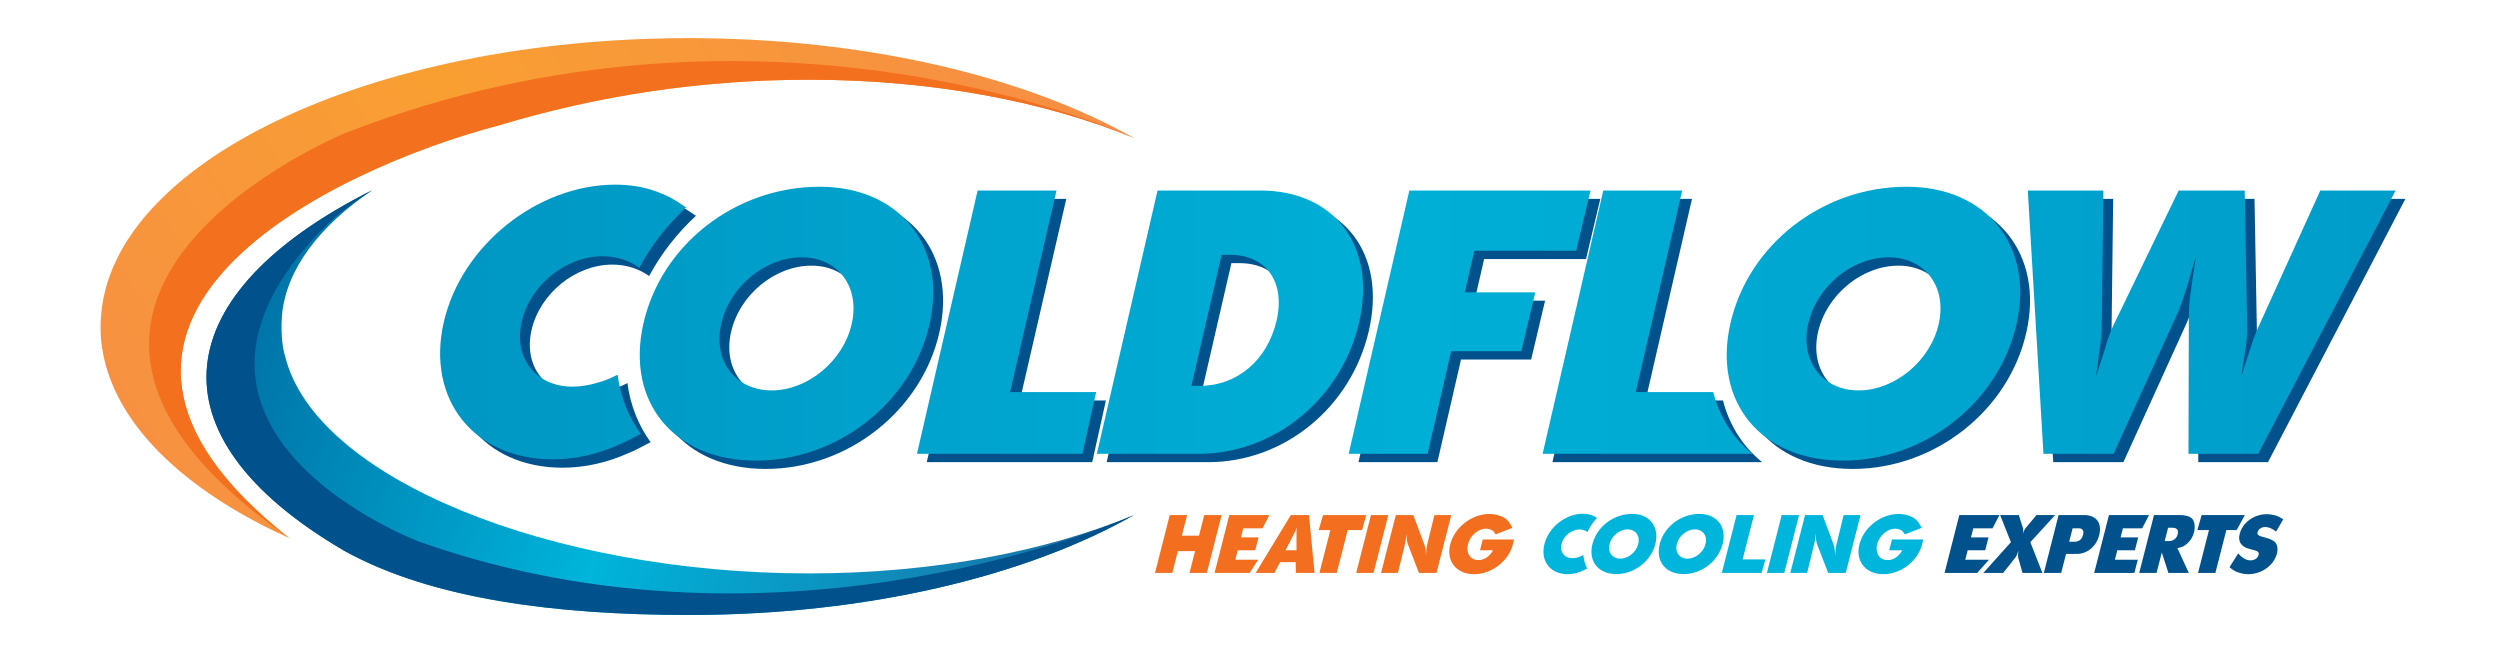<?xml version="1.0" encoding="UTF-8"?>
<svg xmlns="http://www.w3.org/2000/svg" width="250" height="65" viewBox="0 0 425.197 106.414" version="1.2">
  <defs>
    <clipPath id="prefix__prefix__clip2">
      <path d="M17.152 52.2s-.261 2.8.38 5.85c2.113 11.184 11.886 21.286 26.73 29.016 1.59.84 3.254 1.625 4.957 2.395C1.977 52.35 56.96 26.523 84.965 19.215c16.43-4.942 33.941-7.727 52.629-7.727 21.066 0 40.347 3.739 55.265 9.922-18.343-10.402-45.445-16.992-75.703-16.992-54.394 0-98.629 21.281-100.004 47.781"></path>
    </clipPath>
    <clipPath id="prefix__prefix__clip3">
      <path d="M-37.121 30.215L134.957-83.332l97 146.996-172.078 113.55zm0 0"></path>
    </clipPath>
    <clipPath id="prefix__prefix__clip5">
      <path d="M58.531 91.598c15.016 8.328 36.36 10.925 58.625 10.925 30.258 0 57.36-6.593 75.703-16.992-14.918 6.188-34.199 9.926-55.265 9.926-43.828 0-84.028-16.14-89.106-36.96 0 0-.87-2.466-.531-6.95.73-7.836 6.348-15.117 15.32-21.258-34.726 17.469-38.515 41.578-4.746 61.309" id="prefix__prefix__path1502"></path>
    </clipPath>
    <clipPath id="prefix__prefix__clip6">
      <path d="M179.512 147.969L5.234 96.793 38.105-15.152l174.282 51.18zm0 0" id="prefix__prefix__path1505"></path>
    </clipPath>
    <clipPath id="prefix__prefix__clip8">
      <path d="M75.484 52.695c-3.027 13.164 5.118 23.36 18.532 23.36 3.8 0 7.668-.88 11.203-2.485.879-.312 2.09-.992 3.765-1.851-2.074-2.86-3.441-6.262-3.949-10.047-1.363.683-2.27 1.043-3.347 1.336-1.465.433-2.887.683-4.32.683-6.27 0-10.052-4.91-8.63-11.058 1.426-6.211 7.465-11.121 13.742-11.121 2.29 0 4.473.672 6.258 1.949 2.035-3.809 4.758-7.281 7.953-10.25-2.086-1.445-3.238-2.05-5.03-2.7-2.177-.804-4.575-1.175-6.997-1.175-13.234 0-26.176 10.312-29.18 23.36m218.805.312c-2.984 13.312 5.223 23.262 19.149 23.262 14 0 26.554-9.95 29.542-23.262 2.985-13.242-5.082-23.317-18.699-23.317-14.3 0-26.957 9.825-29.992 23.317m13.25 0c1.426-6.34 7.453-11.313 13.668-11.313 6.16 0 9.961 4.973 8.531 11.313-1.41 6.285-7.46 11.324-13.617 11.324-6.215 0-9.996-5.039-8.582-11.324m-198.121 0c-2.992 13.312 5.219 23.262 19.148 23.262 13.996 0 26.555-9.95 29.543-23.262 2.977-13.242-5.082-23.317-18.703-23.317-14.3 0-26.953 9.825-29.988 23.317m13.246 0c1.426-6.34 7.457-11.313 13.672-11.313 6.156 0 9.957 4.973 8.523 11.313-1.406 6.285-7.453 11.324-13.613 11.324-6.215 0-9.996-5.039-8.582-11.324m271.969-22.676l-10.707 23.605c-.555 1.305-.926 2.356-2.727 8.012.274-1.988.516-3.543.684-4.535.246-1.613.351-2.86.316-3.539l-.422-23.543h-11.234l-11.395 23.543c-.277.68-.753 1.926-1.18 3.54-.359.991-.78 2.546-1.484 4.534.27-1.988.5-3.543.602-4.535.238-1.55.387-2.734.367-3.477l.285-23.605h-12.855l2.664 44.785h11.93l10.566-23.23c.996-2.168 1.39-3.36 3.445-10.375-1.113 7.261-1.207 8.207-1.218 10.375l-.06 23.23h11.864l23.363-44.785zm-121.95 0l-10.32 44.785h35.668c-3.261-2.637-5.57-6.258-6.652-10.5h-13.176l7.902-34.285zm-32.984 0l-10.32 44.785H242.8l4.012-17.453h11.933l2.371-10.008h-11.992l1.629-7.082h17.324l2.434-10.242zm-42.828 0l-10.324 44.785h17.27c12.925 0 24.328-9.32 27.335-22.363 2.996-12.977-4.156-22.422-16.828-22.422zm10.899 10.934h1.367c6.21 0 9.5 4.593 7.98 11.18-1.554 6.777-6.722 11.117-13.12 11.117h-1.368zm-41.5-10.934l-10.317 44.785h28.14l2.333-10.5h-14.64l7.901-34.285zm0 0" id="prefix__prefix__path1834"></path>
    </clipPath>
    <linearGradient id="prefix__prefix__linear0" gradientUnits="userSpaceOnUse" x1="-.619" y1="0" x2="2.185" y2="0" gradientTransform="rotate(-33.42 138.134 -37.64) scale(73.528)">
      <stop offset="0" stop-color="#f68c47"></stop>
      <stop offset=".5" stop-color="#f99f32"></stop>
      <stop offset="1" stop-color="#f68c47"></stop>
    </linearGradient>
    <linearGradient id="prefix__prefix__linear1" gradientUnits="userSpaceOnUse" x1="-.404" y1="0" x2="1.253" y2="0" gradientTransform="matrix(-105.205 -30.894 30.894 -105.205 150.954 88.195)">
      <stop offset="0" id="prefix__prefix__stop1508" stop-color="#1d699f" stop-opacity="1"></stop>
      <stop offset=".5" id="prefix__prefix__stop1650" stop-color="#00b4da" stop-opacity="1"></stop>
      <stop offset="1" id="prefix__prefix__stop1828" stop-color="#005d96" stop-opacity="1"></stop>
    </linearGradient>
    <linearGradient id="prefix__prefix__linear2" gradientUnits="userSpaceOnUse" x1=".37" y1="0" x2=".619" y2="0" gradientTransform="matrix(1346.667 0 0 1927.887 -425.99 89.998)">
      <stop offset="0" id="prefix__prefix__stop1837" stop-color="#0095c3" stop-opacity="1"></stop>
      <stop offset=".5" id="prefix__prefix__stop1899" stop-color="#00afd6" stop-opacity="1"></stop>
      <stop offset="1" id="prefix__prefix__stop1963" stop-color="#009cc9" stop-opacity="1"></stop>
    </linearGradient>
    <style id="ssss"></style>
  </defs>
  <g clip-path="url(#prefix__prefix__clip2)" clip-rule="nonzero" id="prefix__prefix__g1972">
    <g clip-path="url(#prefix__prefix__clip3)" clip-rule="nonzero" id="prefix__prefix__g1970">
      <path d="M-37.121 30.215l97 146.996L231.957 63.664l-97-146.996zm0 0" id="prefix__prefix__path1968" fill="url(#prefix__prefix__linear0)" fill-rule="nonzero" stroke="none"></path>
    </g>
  </g>
  <path d="M49.219 89.46C1.977 52.353 56.96 26.524 84.965 19.216c16.43-4.942 33.941-7.727 52.629-7.727 21.066 0 40.347 3.739 55.265 9.922 0 0-62.148-28.883-134.113-.86 0 0-68.312 28.02-9.527 68.91" id="prefix__prefix__path1976" fill="#f3701e" fill-opacity="1" fill-rule="nonzero" stroke="none"></path>
  <g clip-path="url(#prefix__prefix__clip5)" clip-rule="nonzero" id="prefix__prefix__g1982">
    <g clip-path="url(#prefix__prefix__clip6)" clip-rule="nonzero" id="prefix__prefix__g1980">
      <path d="M179.516 147.969l32.87-111.946L38.11-15.152 5.234 96.789zm0 0" fill="url(#prefix__prefix__linear1)"></path>
    </g>
  </g>
  <path d="M55.035 36.695c2.34-2.39 5.067-4.3 8.242-6.402-34.73 17.465-38.515 41.574-4.742 61.3 15.012 8.333 36.356 10.93 58.621 10.93 30.258 0 57.356-6.593 75.703-16.992 0 0-58.879 26.68-121.53 4.54 0 0-50.157-18.848-16.294-53.376" fill="#00518c"></path>
  <path d="M309.207 54.426c-1.414 6.285 2.367 11.32 8.582 11.32 6.16 0 12.203-5.035 13.61-11.32 1.433-6.34-2.364-11.313-8.52-11.313-6.219 0-12.25 4.973-13.672 11.313m16.738-23.313c13.621 0 21.684 10.07 18.703 23.313-2.984 13.312-15.546 23.261-29.543 23.261-13.925 0-22.136-9.949-19.144-23.261 3.031-13.492 15.687-23.313 29.984-23.313M124.332 54.426c-1.414 6.285 2.367 11.32 8.586 11.32 6.156 0 12.203-5.035 13.617-11.32 1.426-6.34-2.37-11.313-8.531-11.313-6.219 0-12.25 4.973-13.672 11.313m16.746-23.313c13.617 0 21.68 10.07 18.703 23.313-2.992 13.312-15.55 23.261-29.543 23.261-13.93 0-22.14-9.949-19.152-23.261 3.035-13.492 15.691-23.313 29.992-23.313m218.328.637l-.289 23.605c.024.743-.125 1.93-.363 3.48-.106.99-.328 2.544-.606 4.532.707-1.988 1.125-3.543 1.493-4.531.418-1.617.894-2.86 1.171-3.54l11.399-23.546h11.234l.422 23.547c.027.68-.074 1.922-.32 3.539-.164.988-.406 2.543-.68 4.531 1.801-5.656 2.172-6.707 2.727-8.012L396.3 31.75h12.804l-23.367 44.785h-11.86l.06-23.23c.011-2.168.105-3.11 1.214-10.371-2.05 7.015-2.445 8.203-3.445 10.37l-10.562 23.231h-11.93l-2.668-44.785zm-191.469 0h13.418l-7.898 34.29h14.633l-2.328 10.495h-28.137zM293.04 66.04h-13.168l7.902-34.29h-13.421l-10.317 44.785H299.7c-3.261-2.637-5.57-6.258-6.66-10.496m-186.332-2.95c-1.367.688-2.27 1.044-3.352 1.337-1.46.437-2.886.683-4.316.683-6.27 0-10.047-4.906-8.633-11.058 1.426-6.211 7.469-11.117 13.742-11.117 2.29 0 4.473.668 6.258 1.945 2.035-3.809 4.758-7.281 7.957-10.246-2.09-1.45-3.238-2.055-5.031-2.7-2.18-.808-4.574-1.18-7-1.18-13.23 0-26.172 10.317-29.176 23.36-3.031 13.168 5.114 23.364 18.531 23.364 3.801 0 7.665-.883 11.204-2.489.875-.312 2.086-.992 3.761-1.851-2.074-2.86-3.437-6.262-3.945-10.047m97.59 1.894h1.367c6.398 0 11.563-4.343 13.121-11.117 1.52-6.59-1.77-11.183-7.984-11.183h-1.367zM198.54 31.75h17.453c12.672 0 19.824 9.445 16.824 22.426-3.004 13.043-14.402 22.36-27.328 22.36h-17.27zm42.828 0h30.809l-2.43 10.246h-17.328l-1.629 7.078h11.996l-2.37 10.008h-11.93l-4.016 17.453h-13.422l10.32-44.785" fill="#00518c"></path>
  <g clip-path="url(#prefix__prefix__clip8)" clip-rule="nonzero" id="prefix__prefix__g1992">
    <path d="M72.457 29.336V76.27h334.98V29.336zm0 0" fill="url(#prefix__prefix__linear2)"></path>
  </g>
  <path d="M198.95 85.531h2.956l-.902 3.508h2.922l.894-3.508h2.953l-2.515 9.844h-2.95l.95-3.71h-2.922l-.95 3.71h-2.945zm10.132 0h6.824l-1.176 2.254h-3.273l-.394 1.543h2.984l-.555 2.188h-2.988l-.41 1.609h3.89l-1.445 2.25h-5.969zm9.566 5.985h1.86v-2.84c-.016-.535 0-.59.086-1.094a6.558 6.558 0 01-.23.574c-.052.094-.137.27-.259.52zm.895-5.985h3.09l.941 9.844h-3.183l-.02-1.84h-2.64l-.973 1.84h-3.192l5.977-9.844m5.477 0h7.343l-.703 2.555h-2.445l-1.863 7.289h-2.946l1.86-7.29h-1.98zm8.152 0h2.95l-2.513 9.844h-2.949zm4.23 0h2.977l1.871 5.016c.137.379.164.488.305 1.922.008-.953.054-1.356.187-1.922l1.227-5.016h2.867l-2.516 9.844h-2.984l-1.883-4.871c-.101-.262-.176-.656-.23-1.2-.004-.195-.024-.433-.028-.671-.07.937-.12 1.316-.238 1.84l-1.2 4.902h-2.87l2.515-9.844m16.969 3.282c-.137-.22-.262-.372-.344-.493-.285-.277-.808-.465-1.3-.465-1.309 0-2.672 1.16-3.047 2.633-.383 1.5.386 2.703 1.742 2.703 1.035 0 1.945-.613 2.504-1.675h-2.215l.48-1.832h5.301c-.055.316-.133.613-.191.863-.727 2.824-3.625 5.039-6.574 5.039-3.016 0-4.801-2.215-4.07-5.07.738-2.891 3.652-5.164 6.652-5.164.64 0 1.257.113 1.82.32 1.035.379 1.441.777 2.105 2.035l-2.863 1.106" fill="#f36e1e"></path>
  <path d="M269.305 92.332c-.414.207-.645.305-.926.383a3.259 3.259 0 01-.95.144c-1.378 0-2.183-1.07-1.84-2.425.348-1.364 1.7-2.446 3.079-2.446.492 0 .953.16 1.336.43a9.067 9.067 0 011.613-2.39c-.305-.2-.562-.34-.87-.458-.47-.175-1-.254-1.532-.254-2.906 0-5.805 2.266-6.531 5.133-.743 2.895.992 5.137 3.941 5.137.832 0 1.687-.2 2.477-.55.195-.071.464-.22.835-.411v-.02a6.016 6.016 0 01-.632-2.273m4.449-1.872c-.348 1.38.445 2.485 1.808 2.485 1.36 0 2.715-1.105 3.063-2.484.355-1.39-.441-2.488-1.793-2.488-1.367 0-2.723 1.097-3.078 2.488m3.836-5.121c2.988 0 4.687 2.215 3.945 5.12-.746 2.927-3.566 5.106-6.64 5.106-3.06 0-4.793-2.18-4.047-5.105.754-2.961 3.597-5.121 6.742-5.121m7.605 5.12c-.351 1.38.446 2.485 1.813 2.485 1.351 0 2.715-1.105 3.062-2.484.356-1.39-.441-2.488-1.793-2.488-1.37 0-2.726 1.097-3.082 2.488m3.836-5.121c2.989 0 4.696 2.215 3.95 5.12-.75 2.927-3.57 5.106-6.645 5.106-3.055 0-4.793-2.18-4.047-5.105.758-2.961 3.602-5.121 6.742-5.121m6.324.191h2.954l-1.926 7.543h3.875l-.649 2.301h-6.765zm7.676 0h2.95l-2.512 9.844h-2.953zm3.969 0h2.977l1.875 5.016c.132.379.164.488.3 1.922.008-.953.059-1.356.188-1.922l1.226-5.016h2.868l-2.512 9.844h-2.988l-1.887-4.871c-.098-.262-.168-.656-.223-1.2-.008-.195-.027-.433-.035-.671-.062.937-.113 1.316-.238 1.84l-1.196 4.902h-2.863L307 85.531m16.969 3.282c-.137-.22-.266-.372-.34-.493-.293-.277-.809-.465-1.305-.465-1.304 0-2.672 1.16-3.047 2.633-.379 1.5.387 2.703 1.746 2.703 1.032 0 1.942-.613 2.5-1.675h-2.214l.48-1.832h5.297a7.784 7.784 0 01-.191.863c-.72 2.824-3.618 5.039-6.57 5.039-3.016 0-4.802-2.215-4.071-5.07.738-2.891 3.648-5.164 6.656-5.164.64 0 1.254.113 1.817.32 1.03.379 1.437.777 2.105 2.035l-2.863 1.106" fill="#00b5dc"></path>
  <path d="M333.238 85.531h6.824l-1.171 2.254h-3.278l-.39 1.543h2.984l-.559 2.188h-2.984l-.41 1.609h4.035l-2.02 2.25h-5.542zm0 0" fill="#00518c"></path>
  <path d="M342.016 90.148l-1.84-4.617h3.18l.683 2.133c.102.246.09.508-.016 1.09.22-.582.336-.832.563-1.09l1.777-2.133h3.176l-4.219 4.617 2.051 5.23h-3.383l-.695-2.483c-.094-.317-.09-.602.023-1.368-.265.766-.39 1.051-.648 1.368l-1.973 2.484h-3.375l4.696-5.23m9.902-.083h.875c.805 0 1.285-.37 1.484-1.16.114-.453.09-.71-.148-.933-.16-.16-.305-.188-.82-.188h-.801zm-1.793-4.535h4.309c2.109 0 3.12 1.344 2.59 3.43-.489 1.91-2.016 3.18-3.837 3.18h-1.796l-.829 3.238h-2.949l2.512-9.848m8.566 0h6.825l-1.176 2.254h-3.274l-.398 1.543h2.992l-.558 2.188h-2.989l-.414 1.609h3.89l-.57 2.25h-6.843zm9.477 4.426h.734c.727 0 1.29-.441 1.473-1.144.188-.754-.129-1.122-.934-1.122h-.691zm-1.82-4.426h4.125c1.238 0 1.93.196 2.351.617.438.446.563 1.38.328 2.305a3.755 3.755 0 01-1.449 2.16c-.465.328-.723.422-1.379.532l1.95 4.23h-3.47l-1.128-3.48-.89 3.48h-2.95l2.512-9.844m8.105 0h7.352l-1.395 2.555h-1.758l-1.863 7.289h-2.945l1.855-7.29h-1.976zm6.215 6.528c.387.406.55.558.879.777.43.289.8.398 1.223.398.683 0 1.222-.375 1.363-.914.113-.425-.082-.644-.738-.804-.57-.153-1.004-.293-1.254-.371-1.09-.434-1.508-1.254-1.207-2.426.48-1.918 2.441-3.332 4.59-3.332.46 0 .906.078 1.382.187.547.16.817.29 1.422.684l-1.215 2.086c-.367-.266-.531-.38-.836-.531-.379-.149-.672-.247-1.004-.247-.636 0-1.175.356-1.312.875-.09.356.113.575.7.75l.737.204c.727.222.97.332 1.286.539.605.402.812 1.199.566 2.152-.508 1.992-2.582 3.5-4.867 3.5-.477 0-.961-.074-1.418-.211-.688-.191-1.04-.379-1.774-.969l1.477-2.347" fill="#00518c"></path>
</svg>

